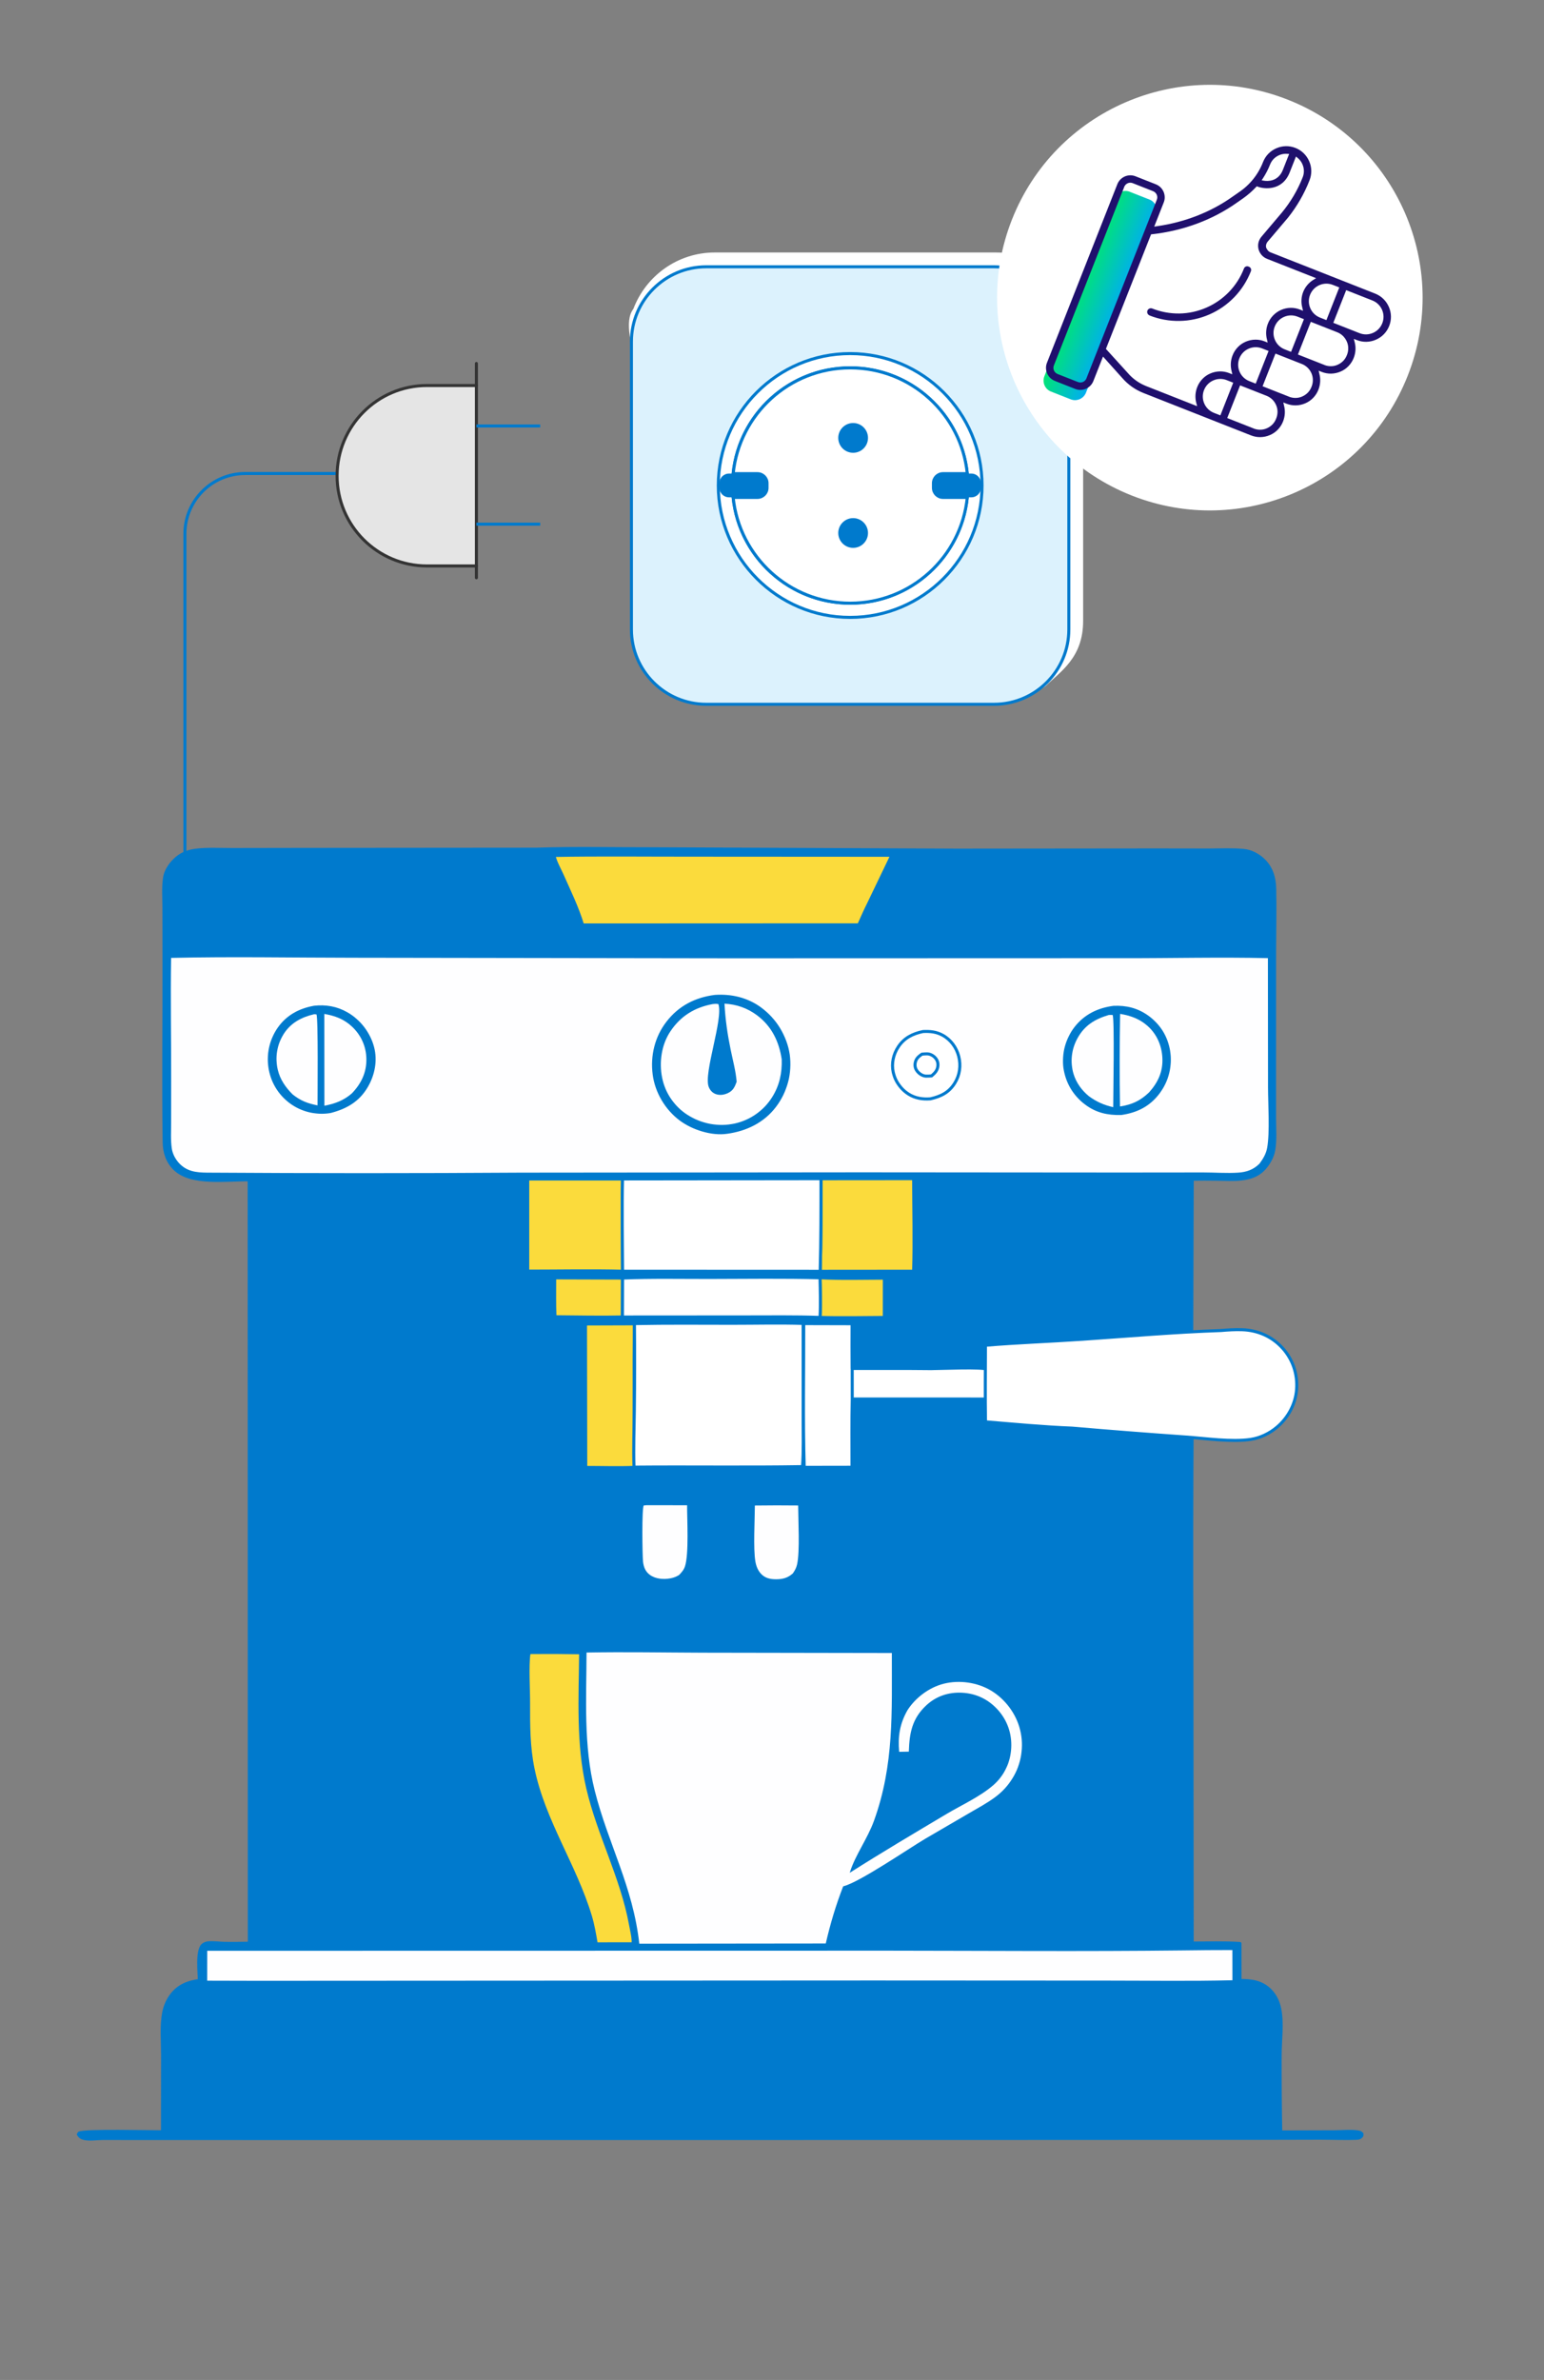 <?xml version="1.0" encoding="UTF-8"?>
<svg xmlns="http://www.w3.org/2000/svg" xmlns:xlink="http://www.w3.org/1999/xlink" width="510" height="786" viewBox="0 0 510 786">
  <rect x="0" y="0" width="510" height="786" fill="#808080" stroke="none"/>
  <defs>
    <linearGradient id="Dégradé_sans_nom_21" x1="358.299" y1="1856.208" x2="373.071" y2="1856.208" gradientTransform="translate(-657.427 1690.44) rotate(21.511) scale(1 -1)" gradientUnits="userSpaceOnUse">
      <stop offset="0" stop-color="#00e475"></stop>
      <stop offset="1" stop-color="#00aef1"></stop>
    </linearGradient>
  </defs>
  <g id="Calque_1">
    <path d="m345.459,226.509c4.621-4.617,12.313-9.15,12.313-21.435v-92.929c.03-15.858-12.88-28.761-28.726-28.761h-92.961c-12.284,0-22.763,7.759-26.878,18.63-3.324,4.433,0,12.363,0,18.306v89.26c.82,7.695,9.287,22.374,23.911,22.374h93.871c5.978,0,14.072-2.12,18.47-5.446Z" style="fill:#fff; stroke-width:0px;"></path>
    <path d="m274.202,123.397c24,0,43.559,19.53,43.559,43.563,0,24.002-19.558,43.563-43.559,43.563s-43.574-19.561-43.574-43.563,19.573-43.563,43.574-43.563Z" style="fill:#f78a31; stroke-width:0px;"></path>
    <path d="m353.047,112.805c0-13.64-11.061-24.695-24.701-24.695h-95.078c-13.61,0-24.701,11.088-24.701,24.695v95.095c0,13.607,11.091,24.695,24.701,24.695h95.078c13.61,0,24.701-11.088,24.701-24.695v-95.095Z" style="fill:#dcf2fd; stroke:#007acd; stroke-miterlimit:10;"></path>
    <path d="m237.262,160.336c0-24.033,19.558-43.562,43.559-43.562s43.559,19.56,43.559,43.562-19.558,43.563-43.559,43.563-43.559-19.561-43.559-43.563Zm82.422,0c0-21.419-17.412-38.869-38.863-38.869s-38.863,17.419-38.863,38.869c0,21.451,17.441,38.871,38.863,38.871s38.863-17.45,38.863-38.871Z" style="fill:#fff; stroke:#007acd; stroke-linecap:round; stroke-linejoin:round;"></path>
    <path d="m276.885,144.619c0,2.715,2.191,4.915,4.92,4.915,2.713,0,4.904-2.2,4.904-4.915,0-2.713-2.191-4.913-4.904-4.913-2.728,0-4.92,2.2-4.92,4.913Z" style="fill:#007acd; stroke-width:0px;"></path>
    <path d="m276.885,176.023c0,2.713,2.191,4.913,4.92,4.913,2.713,0,4.904-2.2,4.904-4.913s-2.191-4.913-4.904-4.913c-2.728,0-4.92,2.2-4.92,4.913Z" style="fill:#007acd; stroke-width:0px;"></path>
    <path d="m324.007,161.093v-1.543c0-1.74-1.416-3.15-3.145-3.15h-9.422c-1.744,0-3.16,1.41-3.16,3.15v1.543c0,1.74,1.416,3.15,3.16,3.15h9.422c1.729,0,3.145-1.41,3.145-3.15Z" style="fill:#007acd; stroke-width:0px;"></path>
    <path d="m253.362,161.093v-1.543c0-1.74-1.416-3.15-3.16-3.15h-9.406c-1.744,0-3.16,1.41-3.16,3.15v1.543c0,1.74,1.416,3.15,3.16,3.15h9.406c1.744,0,3.16-1.41,3.16-3.15Z" style="fill:#007acd; stroke-width:0px;"></path>
    <path d="m242.181,164.274h8.02c1.744,0,3.16-1.418,3.16-3.15v-1.544c0-1.732-1.416-3.15-3.16-3.15h-8.02c1.983-19.591,18.545-34.932,38.669-34.932s36.702,15.341,38.655,34.932h-8.035c-1.729,0-3.145,1.418-3.145,3.15v1.544c0,1.732,1.416,3.15,3.145,3.15h8.035c-1.983,19.593-18.559,34.932-38.655,34.932s-36.687-15.34-38.669-34.932Z" style="fill:#fff; stroke:#007acd; stroke-linecap:round; stroke-linejoin:round;"></path>
    <path d="m276.885,144.619c0,2.715,2.191,4.915,4.92,4.915,2.713,0,4.904-2.2,4.904-4.915,0-2.713-2.191-4.913-4.904-4.913-2.728,0-4.92,2.2-4.92,4.913Z" style="fill:#007acd; stroke-width:0px;"></path>
    <path d="m286.709,176.024c0-2.709-2.206-4.913-4.904-4.913-2.713,0-4.92,2.205-4.92,4.913s2.206,4.913,4.92,4.913c2.698,0,4.904-2.205,4.904-4.913Z" style="fill:#007acd; stroke-width:0px;"></path>
    <path d="m111.358,156.381h-30.354c-11.008,0-19.931,8.923-19.931,19.931v106.886" style="fill:none; stroke:#007acd; stroke-miterlimit:10;"></path>
    <path d="m157.36,127.321h-16.317c-16.398,0-29.695,13.362-29.695,29.82s13.297,29.766,29.695,29.766h16.317" style="fill:#e5e5e5; stroke-width:0px;"></path>
    <path d="m157.36,127.321h-16.317c-16.398,0-29.695,13.362-29.695,29.82s13.297,29.766,29.695,29.766h16.317" style="fill:none; stroke:#343434; stroke-linecap:round; stroke-linejoin:round;"></path>
    <path d="m157.36,120.042v70.776" style="fill:none; stroke:#343434; stroke-linecap:round; stroke-linejoin:round;"></path>
    <path d="m157.36,140.683h21.075" style="fill:none; stroke:#007acd; stroke-miterlimit:10;"></path>
    <path d="m157.36,173.11h21.075" style="fill:none; stroke:#007acd; stroke-miterlimit:10;"></path>
    <path d="m373.86,163.665c36.102,14.229,76.906-3.503,91.135-39.606,14.229-36.103-3.504-76.906-39.606-91.135-36.103-14.229-76.906,3.503-91.135,39.606-14.229,36.103,3.503,76.906,39.606,91.135Z" style="fill:#fff; stroke-width:0px;"></path>
    <path d="m347.147,129.313c-.965-.38-1.725-1.116-2.126-2.065-.407-.935-.434-2.012-.06-2.963l23.164-58.772c.375-.951,1.13-1.719,2.065-2.126.955-.415,1.998-.44,2.963-.06l6.529,2.573c.965.38,1.725,1.116,2.126,2.065.407.936.434,2.012.06,2.963l-23.164,58.772c-.375.951-1.13,1.719-2.065,2.126-.955.415-1.999.44-2.963.06l-6.529-2.573Z" style="fill:url(#Dégradé_sans_nom_21); stroke-width:0px;"></path>
    <path d="m348.521,125.833c-.629-.248-1.122-.555-1.57-.974-.457-.439-.806-.947-1.065-1.518-.246-.565-.374-1.181-.383-1.815-.009-.633.114-1.231.359-1.813l23.169-58.786c.217-.593.555-1.122.98-1.584.439-.457.947-.806,1.518-1.065.565-.246,1.181-.374,1.815-.383.6-.006,1.184.111,1.729.326l6.627,2.612c.629.248,1.122.555,1.57.974.457.439.806.947,1.065,1.518.246.565.374,1.181.383,1.815.009.633-.114,1.231-.359,1.813l-3.108,7.885.906-.127c9.188-1.305,17.835-4.681,24.975-9.765l2.072-1.445c3.643-2.441,6.413-5.904,7.994-9.997.81-2.055,2.362-3.656,4.389-4.537,2.027-.881,4.256-.923,6.311-.113,2.041.804,3.656,2.362,4.537,4.389.886,2.013.923,4.256.113,6.311-1.733,4.437-4.125,8.582-7.1,12.319l-6.702,7.906c-.228.249-.407.582-.506.915-.09.352-.105.718-.02,1.074.178.409.595,1.236,1.378,1.544l34.615,13.643c2.041.804,3.656,2.362,4.537,4.389.886,2.013.923,4.256.113,6.311-.81,2.055-2.362,3.656-4.389,4.537-2.027.881-4.256.923-6.311.113l-.979-.386.265,1.009c.464,1.733.367,3.536-.28,5.219-.388,1.026-.975,1.941-1.722,2.729-.747.788-1.636,1.406-2.644,1.833-.994.432-2.053.661-3.144.683-1.071.014-2.108-.185-3.086-.57l-1.007-.397.231,1.012c.455,1.714.358,3.517-.289,5.2-.388,1.026-.975,1.942-1.722,2.729-.747.788-1.636,1.406-2.644,1.833-.994.432-2.053.661-3.158.677-1.071.014-2.108-.185-3.086-.57l-1.007-.397.231,1.012c.455,1.714.358,3.517-.289,5.2-.388,1.026-.975,1.941-1.722,2.729-.747.788-1.636,1.406-2.644,1.833-.994.432-2.053.661-3.158.677-1.057.019-2.094-.179-3.086-.57l-35.509-13.995c-2.712-1.069-5.151-2.789-7.024-4.965l-6.353-7.075-3.146,7.983c-.217.593-.555,1.122-.98,1.584-.439.457-.947.806-1.518,1.065-.565.246-1.181.374-1.815.383-.6.006-1.184-.111-1.729-.326l-6.627-2.612Zm25.709-65.312c-.308-.121-.562-.173-.832-.183-.304-.007-.616.048-.895.18-.292.127-.54.304-.742.531-.203.227-.374.499-.462.803l-23.153,58.744c-.119.26-.192.57-.194.86-.007.304.053.602.18.895.127.292.304.54.531.742.205.178.42.327.672.426l6.654,2.623c.308.121.562.173.832.183.304.007.622-.062.895-.18.292-.127.54-.304.742-.531.203-.227.374-.499.462-.803l23.153-58.744c.113-.246.192-.57.194-.86.007-.304-.048-.616-.18-.895-.127-.292-.304-.54-.531-.742-.205-.178-.42-.327-.672-.426l-6.654-2.623Zm39.8,80.971c.741.292,1.476.436,2.223.424.776-.001,1.517-.161,2.224-.48.702-.305,1.33-.752,1.869-1.299.53-.566.931-1.216,1.198-1.934.289-.693.431-1.462.438-2.218-.001-.776-.161-1.517-.48-2.224-.305-.702-.746-1.344-1.299-1.869-.544-.505-1.146-.904-1.831-1.174l-8.752-3.449-4.254,10.793,8.668,3.416-.006.014Zm-8.804-15.939c-1.44-.568-3.016-.543-4.439.076-1.423.618-2.516,1.754-3.084,3.194-.568,1.44-.543,3.016.076,4.439.618,1.423,1.754,2.516,3.194,3.084l2.125.838,4.254-10.793-2.125-.838Zm-32.707-2.376c1.634,1.92,3.729,3.408,6.077,4.333l16.832,6.634-.273-1.028c-.464-1.733-.367-3.536.28-5.219.388-1.026.975-1.942,1.722-2.729.747-.788,1.636-1.406,2.644-1.833.994-.432,2.067-.655,3.158-.677,1.057-.019,2.094.179,3.086.57l1.007.397-.231-1.012c-.45-1.728-.358-3.517.289-5.2.388-1.026.975-1.942,1.722-2.729s1.636-1.406,2.644-1.833c.994-.432,2.053-.661,3.158-.677,1.057-.019,2.094.179,3.086.57l1.007.397-.231-1.012c-.45-1.728-.353-3.531.289-5.2.388-1.026.975-1.941,1.722-2.729.761-.782,1.656-1.415,2.65-1.847.994-.432,2.053-.661,3.144-.683,1.057-.019,2.094.179,3.086.57l1.021.402-.24-1.031c-.466-1.686-.367-3.536.283-5.186.65-1.65,1.84-3.07,3.351-3.993l.915-.56-16.175-6.375c-.685-.27-1.309-.694-1.789-1.238-.48-.544-.849-1.207-1.039-1.912-.185-.719-.206-1.486-.034-2.21.172-.724.523-1.409,1.006-1.978l6.707-7.92c2.895-3.494,5.214-7.41,6.872-11.618.455-1.113.544-2.322.245-3.489-.299-1.168-.943-2.197-1.868-2.965l-.574-.469-2.072,5.256c-2.468,6.263-8.583,5.468-10.527,4.702l-.336-.132-.247.258c-1.282,1.368-2.71,2.614-4.234,3.694l-2.071,1.445c-8.005,5.68-17.697,9.29-28.052,10.442l-.321.035-14.91,37.83,7.22,7.949Zm53.191,7.817c.741.292,1.476.436,2.223.424.776-.001,1.517-.161,2.224-.48.702-.305,1.33-.752,1.869-1.299.53-.566.931-1.216,1.198-1.934.289-.693.431-1.462.424-2.223-.001-.776-.161-1.517-.466-2.219s-.752-1.33-1.299-1.869c-.544-.505-1.146-.904-1.831-1.174l-8.752-3.449-4.254,10.793,8.668,3.416-.005.014Zm-8.809-15.925c-1.44-.568-3.016-.543-4.439.076-1.423.618-2.516,1.754-3.084,3.194-.568,1.44-.543,3.016.076,4.439.618,1.423,1.754,2.516,3.194,3.084l2.125.838,4.254-10.793-2.125-.838Zm20.498,5.446c.741.292,1.476.436,2.223.424.776-.001,1.517-.161,2.224-.48.702-.305,1.33-.752,1.869-1.299.53-.566.931-1.216,1.198-1.934.289-.693.431-1.462.424-2.223-.001-.776-.161-1.517-.48-2.224-.319-.707-.752-1.33-1.299-1.869-.53-.5-1.146-.904-1.831-1.174l-8.751-3.449-4.254,10.793,8.682,3.422-.006.014Zm-8.818-15.944c-1.44-.568-3.016-.543-4.439.076-1.423.618-2.516,1.754-3.084,3.194-.568,1.44-.543,3.016.076,4.439s1.754,2.516,3.194,3.084l2.125.838,4.254-10.793-2.125-.838Zm20.479,5.455c1.44.568,3.016.543,4.439-.076,1.423-.618,2.516-1.754,3.084-3.194s.543-3.016-.076-4.439c-.618-1.423-1.754-2.516-3.194-3.084l-8.654-3.411-4.254,10.793,8.654,3.411Zm-8.804-15.939c-1.44-.568-3.016-.543-4.439.076-1.423.618-2.516,1.754-3.084,3.194-.568,1.44-.543,3.016.076,4.439.618,1.423,1.754,2.516,3.194,3.084l2.125.838,4.254-10.793-2.125-.838Zm-15.176-43.292c-1.2-.069-2.373.244-3.389.893-1.015.65-1.775,1.594-2.207,2.732-.612,1.552-1.391,3.037-2.299,4.44l-.451.694.821.13c1.047.17,4.623.401,6.193-3.584l2.072-5.256-.74-.049Z" style="fill:#1f106d; stroke-width:0px;"></path>
    <path d="m379.703,104.171c-.294-.116-.538-.357-.679-.655-.127-.292-.137-.635-.016-.943.121-.308.357-.538.65-.665.292-.127.636-.137.943-.016,2.88,1.135,5.896,1.678,8.963,1.643,3.086-.044,6.077-.706,8.903-1.934s5.342-2.982,7.488-5.189c2.137-2.226,3.799-4.802,4.914-7.673.052-.173.141-.316.252-.434.105-.104.231-.216.381-.27.156-.068.309-.088.457-.094.142.008.279.029.405.079.28.11.414.179.532.29.118.111.21.245.284.386.068.156.088.309.089.471.001.162-.04.307-.101.461-1.256,3.187-3.095,6.049-5.448,8.497-2.373,2.456-5.151,4.382-8.27,5.737-3.118,1.355-6.441,2.081-9.837,2.131-3.396.051-6.714-.546-9.873-1.792l-.042-.017.006-.014Z" style="fill:#1f106d; stroke-width:0px;"></path>
  </g>
  <g id="Calque_6">
    <path d="m177.519,280.449c12.551-.424,25.208-.106,37.773-.133l100.661.451,66.043-.066,17.389.027c3.777-.013,7.714-.225,11.478.146,2.412.225,4.785,1.511,6.508,3.181,2.704,2.624,3.605,5.911,3.685,9.569.146,6.786-.026,13.611-.04,20.397l-.013,37.163v18.171c0,3.433.318,7.197-.292,10.576-.424,2.319-1.816,4.665-3.446,6.335-3.87,3.95-10.232,3.247-15.268,3.181-2.73-.04-5.46-.04-8.191,0l-.199,60.321c2.903-.04,6.26-.927,9.163-.887,5.182.066,9.538-7.56,13.09-3.822,3.353,3.525,4.891,8.124,4.758,12.962-.013.305-.026.61-.053.901-.026.305-.053.596-.093.901s-.08.596-.133.901c-.053.292-.119.596-.186.888s-.146.583-.225.875c-.08.292-.172.583-.265.861-.093.292-.199.57-.318.848-.106.278-.225.557-.358.835-.119.278-.252.543-.398.822-.133.265-.278.53-.437.795-.146.265-.305.517-.477.769-.159.252-.331.504-.517.742-.172.239-.358.49-.557.716-.186.239-.384.464-.583.689s-.411.451-.623.663c-.212.212-.424.424-.649.636-6.057,5.606-13.293-.905-20.954-1.143-.172,21.259-.199,48.313-.106,69.585l.106,102.397c5.235.013,10.563-.212,15.785.159l.013,12.207c3.658-.04,6.971.384,9.755,3.009,1.803,1.71,2.863,3.883,3.353,6.309.968,4.771.172,10.338.146,15.228-.026,8.496.04,16.991.199,25.473l17.813-.053c2.492-.013,5.5-.345,7.926.08.557.093.689.252,1.087.623-.013.358.066.543-.199.822-.451.49-.928.596-1.564.623-4.003.172-8.098-.026-12.101-.026l-22.717.053-88.057.04-219.188.026-60.065-.013-12.021-.013c-1.869.013-4.321.424-6.123.013-.914-.212-1.471-.583-1.948-1.378l.278-.437c2.2-.941,23.313-.398,27.515-.411l.027-25.42c-.013-4.453-.464-9.49.345-13.863.106-.543.239-1.087.398-1.617s.358-1.06.583-1.564.49-1.007.769-1.484c.292-.477.596-.941.941-1.378,2.306-2.956,5.513-4.188,9.105-4.639-.027-2.545-.875-9.847,1.087-11.663.49-.464,1.153-.689,1.816-.769,1.67-.172,3.552.119,5.235.159,2.783.066,5.593,0,8.376-.04l-.053-252.11c-7.316-.133-19.178,1.723-24.638-3.645-2.412-2.372-3.393-5.434-3.446-8.747-.292-19.721-.013-39.496-.053-59.23l-.027-18.197c0-3.274-.292-6.918.239-10.139.331-2.041,1.736-4.162,3.194-5.593,2.081-2.068,4.281-2.956,7.13-3.313,3.91-.49,8.111-.212,12.048-.225l23.207-.04,77.56-.066Z" style="fill:#007acd; stroke:#007acd; stroke-linecap:round; stroke-linejoin:round;"></path>
    <path d="m270.851,421.985c7.051.371,14.195.146,21.259.133l-.013,12.975c-7.064.026-14.181.199-21.246-.013.239-4.307.093-8.774 0-13.095Z" style="fill:#fbdb3c; stroke:#007acd; stroke-miterlimit:10;"></path>
    <path d="m183.218,422.024l22.412.066-.053,12.843c-7.409.159-14.857-.013-22.266-.066-.186-4.268-.08-8.575-.093-12.843Z" style="fill:#fbdb3c; stroke:#007acd; stroke-miterlimit:10;"></path>
    <path d="m249.341,497.212c4.771-.066,9.529-.066,14.301-.013.013,4.824.61,15.149-.358,19.47-.252,1.14-.742,2.001-1.392,2.956-1.657,1.484-3.327,1.935-5.54,1.935-1.895,0-3.578-.331-4.93-1.749-1.074-1.113-1.643-2.584-1.909-4.095-.742-4.268-.186-13.771-.172-18.502Z" style="fill:#fefeff; stroke-width:0px;"></path>
    <path d="m213.609,497.106l13.346.013c-.013,4.732.623,16.01-.676,20.106-.398,1.246-1.1,2.028-2.001,2.956-.928.543-1.816.901-2.876,1.087-2.24.398-4.824.225-6.72-1.14-1.484-1.074-2.081-2.598-2.28-4.374-.225-2.054-.437-17.72.239-18.555l.967-.093Z" style="fill:#fefeff; stroke-width:0px;"></path>
    <path d="m326.715,452.733l-.318-.504c-2.028-.862-15.215-.252-18.436-.239-.074.005-.148.007-.222.012-8.753-.115-17.519-.012-26.271-.051-.04-4.93-.04-9.847-.013-14.778l-15.971-.04c.026,15.785-.305,31.663.159,47.461l15.785-.026c.013-7.502-.093-15.03.08-22.531l-.013-9.927.013,9.914,44.877.013c-.013-1.577.013-3.154.106-4.732-.159-1.471-.08-3.141.225-4.573Z" style="fill:#fff; stroke:#007acd; stroke-linecap:round; stroke-linejoin:round;"></path>
    <path d="m193.397,437.253l16.143-.053c-.172,15.798,0,31.61.013,47.408-5.328.212-10.749.026-16.077.026l-.08-47.382Z" style="fill:#fbdb3c; stroke:#007acd; stroke-miterlimit:10;"></path>
    <path d="m205.643,422.091c9.529-.398,19.138-.186,28.681-.199,12.167-.026,24.373-.199,36.54.106.093,4.307.239,8.787,0,13.095-8.151-.305-16.381-.159-24.546-.172l-40.715.026.04-12.856Z" style="fill:#fff; stroke:#007acd; stroke-linecap:round; stroke-linejoin:round;"></path>
    <path d="m271.196,389.288l30.589-.026c.026,10.179.305,20.397,0,30.563l-30.868.026c.292-10.166.278-20.397.278-30.563Z" style="fill:#fbdb3c; stroke:#007acd; stroke-miterlimit:10;"></path>
    <path d="m174.312,389.367h31.332c-.239,10.139-.026,20.331.013,30.47-10.417-.265-20.914-.04-31.345-.04v-30.43Z" style="fill:#fbdb3c; stroke:#007acd; stroke-miterlimit:10;"></path>
    <path d="m175.173,545.76c5.54-.053,11.08-.026,16.62.08-.133,14.765-1.034,30.139,2.333,44.625,3.578,15.414,11.279,29.489,14.142,45.142.358,1.935.928,4.095.875,6.057l-.384.292-11.809.013c-.53-3.062-1.047-6.136-1.935-9.118-5.05-16.792-15.401-31.424-18.953-48.694-1.498-7.276-1.484-14.42-1.471-21.802.013-4.599-.477-12.021.119-16.289l.464-.305Z" style="fill:#fbdb3c; stroke:#007acd; stroke-miterlimit:10;"></path>
    <path d="m205.63,389.354l65.552-.08c0,10.179.026,20.411-.265,30.576l-65.274-.026c-.04-10.139-.252-20.331-.013-30.47Z" style="fill:#fff; stroke:#007acd; stroke-linecap:round; stroke-linejoin:round;"></path>
    <path d="m209.563,437.134c10.75-.225,21.516-.106,32.266-.106,7.792,0,15.664-.199,23.456.04v31.345c-.016,5.288.178,10.669-.21,15.944-18.542.305-37.116,0-55.657.172-.226-6.335.049-12.737.113-19.072.113-9.45.113-18.886.032-28.323Z" style="fill:#fff; stroke:#007acd; stroke-linecap:round; stroke-linejoin:round;"></path>
    <path d="m182.98,282.517c15.109-.265,30.258-.08,45.38-.093l66.228.04-7.687,15.997c-1.153,2.28-2.174,4.639-3.221,6.971l-91.251.04c-1.67-5.593-4.347-11.04-6.706-16.381-.888-2.015-2.319-4.427-2.743-6.574Z" style="fill:#fbdb3c; stroke:#007acd; stroke-miterlimit:10;"></path>
    <path d="m403.202,439.426c2.326-.198,4.773-.365,7.099-.274,5.184.182,9.851,2.219,13.332,6.065.213.228.41.456.608.699s.38.486.562.73c.182.243.365.502.532.76s.334.517.486.79c.152.274.304.532.456.806.137.274.274.547.41.836.137.274.258.562.365.851.122.289.228.578.319.866.106.289.198.593.274.882.091.304.167.593.228.897s.137.608.182.912c.061.304.106.608.137.912.046.304.076.608.091.927.03.304.046.623.046.927.015.304.015.623,0,.927,0,.304-.015.623-.046.927-.35,4.849-2.843,9.41-6.537,12.511-2.417,2.037-5.488,3.527-8.635,3.998-6.293.943-14.852-.319-21.252-.775-12.572-.882-25.128-1.855-37.685-2.949-9.547-.38-19.139-1.292-28.655-2.083-.137-8.422-.03-16.859-.015-25.28,10.596-.897,21.298-1.247,31.924-1.976,15.278-1.034,30.525-2.371,45.772-2.888Z" style="fill:#fff; stroke:#007acd; stroke-linecap:round; stroke-linejoin:round;"></path>
    <path d="m390.638,644.142c5.474-.08,10.961-.119,16.434-.119l.013,9.967c-13.757.345-27.568.119-41.325.119l-77.441-.04-203.178.106-16.7-.04.013-9.874,224.901-.04c32.418.027,64.863.292,97.282-.08Z" style="fill:#fefeff; stroke-width:0px;"></path>
    <path d="m193.742,545.76c12.816-.239,25.659.013,38.489.053l62.358.106c-.04,19.39.808,36.832-5.898,55.4-2.134,5.898-6.189,11.385-7.899,16.819l-.119.371c10.497-6.68,21.259-13.042,31.954-19.417,5.103-3.035,11.16-5.739,15.613-9.649.212-.186.424-.384.636-.596.199-.199.411-.411.596-.623.199-.212.384-.424.57-.649.186-.225.358-.451.53-.676.172-.225.345-.464.504-.702s.318-.477.464-.729.292-.49.424-.755c.133-.252.265-.504.384-.769s.239-.517.358-.782c.106-.265.212-.53.318-.808.093-.265.186-.543.265-.822.08-.278.159-.557.225-.835s.133-.557.186-.848c.053-.278.106-.57.146-.848.04-.292.08-.57.106-.861s.053-.57.066-.861c.252-4.692-1.259-9.065-4.387-12.564-3.154-3.512-7.21-5.46-11.928-5.686-4.4-.212-8.456,1.127-11.716,4.148-4.718,4.374-5.593,9.158-5.792,15.308l-3.194.066c-.464-5.089.212-9.317,2.77-13.784,2.664-4.135,7.17-7.502,11.955-8.708,5.169-1.299,11.107-.451,15.666,2.293,4.665,2.81,8.297,7.687,9.569,13.002.08.331.159.676.225,1.021.066.345.119.676.172,1.021.053.345.093.689.119,1.034s.053.689.066,1.034.013.689.013,1.034-.013.689-.04,1.034-.053.689-.093,1.034-.08.689-.133,1.034-.119.676-.186,1.021c-.066.345-.146.676-.239,1.007s-.186.663-.292.994-.212.663-.331.981-.252.649-.384.968c-.133.318-.278.636-.437.941-.146.305-.318.623-.477.914-.172.305-.345.596-.53.901-.371.596-.769,1.18-1.193,1.749-.424.557-.875,1.1-1.352,1.617-.477.517-.981,1.021-1.511,1.484-.53.477-1.074.914-1.643,1.339-2.651,1.975-5.633,3.565-8.496,5.235l-14.579,8.496c-5.646,3.353-21.961,14.526-27.13,15.719-2.425,6.256-4.241,12.339-5.752,18.886l-61.59.066c-2.121-18.979-10.232-32.816-14.725-50.563-3.738-14.765-2.744-30.47-2.704-45.593Z" style="fill:#fefeff; stroke-width:0px;"></path>
    <path d="m56.514,316.353c20-.464,40.119-.066,60.132-.053l124.544.186,129.475-.04c16.037.04,32.114-.384,48.137-.013l.04,42.769c.013,5.434.623,14.765-.278,19.827-.358,2.028-1.325,3.618-2.518,5.248l-.186.186c-1.962,1.882-4.201,2.637-6.879,2.81-3.791.252-7.74-.066-11.557-.066l-26.68.026-86.056-.066-112.484.106c-34.632.225-69.25.225-103.882,0-3.525-.04-6.6-.384-9.158-3.115-1.233-1.325-2.174-3.101-2.425-4.904-.398-2.757-.212-5.659-.212-8.429l.013-13.558c.026-13.638-.239-27.289-.027-40.914Z" style="fill:#fefeff; stroke-width:0px;"></path>
    <path d="m304.847,340.674c2.359-.119,4.413.066,6.547,1.233,2.651,1.458,4.546,4.056,5.288,6.985.769,3.009.345,6.163-1.299,8.8-1.948,3.154-4.612,4.413-8.071,5.209-2.571.199-5.01-.186-7.223-1.577-.159-.106-.318-.212-.464-.318-.159-.106-.305-.225-.451-.331-.146-.119-.292-.239-.437-.358s-.278-.252-.411-.384l-.398-.398c-.133-.133-.252-.278-.371-.424-.119-.146-.239-.292-.358-.437s-.225-.305-.331-.451c-.106-.159-.212-.305-.318-.464-.106-.159-.199-.318-.292-.477-.093-.159-.186-.331-.265-.49-.08-.172-.159-.331-.239-.504s-.146-.345-.212-.517c-.066-.172-.133-.358-.186-.53-.066-.172-.119-.358-.159-.543-.053-.186-.093-.358-.146-.543-.649-2.929.026-5.991,1.696-8.469,1.935-2.929,4.771-4.307,8.098-5.01Z" style="fill:#fff; stroke:#007acd; stroke-linecap:round; stroke-linejoin:round;"></path>
    <path d="m304.516,348.149c.557-.053,1.14-.119,1.696-.106.994.013,2.015.543,2.677,1.272.689.742,1.007,1.67.914,2.677-.146,1.511-.994,2.412-2.107,3.34-.623.04-1.272.093-1.909.066-1.1-.066-2.227-.835-2.863-1.696-.61-.795-.808-1.749-.61-2.73.292-1.405,1.087-2.028,2.2-2.823Z" style="fill:#fff; stroke:#007acd; stroke-linecap:round; stroke-linejoin:round;"></path>
    <path d="m103.763,332.655c3.804-.424,7.409.186,10.749,2.107.265.146.517.305.769.464s.504.331.742.504c.239.172.49.358.716.543.239.186.464.384.689.583s.451.398.663.61.424.424.636.636.411.437.596.676c.199.225.384.464.57.702s.358.477.53.729.331.504.49.755.318.517.464.782.292.53.424.795.265.543.384.822c.119.278.239.557.345.835.106.278.212.57.292.848.093.292.172.57.252.861,1.153,4.36.239,8.986-2.015,12.843-2.743,4.705-6.799,6.998-11.928,8.337-.265.04-.53.08-.808.119-.265.026-.543.053-.808.08s-.543.04-.808.04c-.265.013-.543.013-.808,0-.265,0-.543-.013-.808-.04-.265-.013-.543-.04-.808-.08-.265-.026-.53-.066-.808-.106-.265-.04-.53-.093-.795-.146s-.53-.119-.795-.186-.517-.146-.782-.225c-.252-.08-.517-.172-.769-.265-.252-.093-.504-.186-.755-.292-.252-.106-.49-.212-.742-.331-.239-.119-.49-.239-.729-.371s-.477-.265-.702-.398c-.239-.133-.464-.278-.689-.437-.239-.159-.477-.318-.702-.49s-.451-.345-.676-.53c-.225-.186-.437-.371-.649-.557-.212-.199-.424-.384-.623-.596-.199-.199-.398-.411-.596-.623-.199-.212-.384-.424-.557-.649-.186-.225-.358-.451-.53-.676-.172-.225-.331-.464-.49-.702s-.318-.477-.464-.729-.292-.49-.424-.755c-.133-.252-.265-.504-.384-.769s-.239-.517-.345-.782-.212-.53-.305-.808c-.093-.265-.186-.543-.265-.822-.08-.278-.159-.557-.225-.835s-.133-.557-.186-.835c-.053-.292-.106-.583-.146-.875-.04-.292-.08-.583-.106-.888-.027-.292-.053-.596-.066-.888s-.027-.596-.013-.888c0-.292.013-.596.027-.888.013-.292.04-.596.066-.888s.066-.583.119-.888c.04-.292.093-.583.159-.875.053-.292.133-.583.199-.861.08-.292.159-.57.239-.848.093-.278.186-.57.292-.848.106-.278.212-.557.331-.822.119-.278.239-.543.371-.808s.265-.53.411-.795.292-.517.451-.769c.159-.252.318-.504.49-.742,2.823-4.042,6.865-6.203,11.65-7.064Z" style="fill:#007acd; stroke:#007acd; stroke-linecap:round; stroke-linejoin:round;"></path>
    <path d="m103.789,334.948l.742.066c.61.994.345,26.825.358,30.046-3.274-.636-5.606-1.524-8.244-3.631-2.306-2.306-4.135-4.917-4.891-8.138-.053-.252-.106-.49-.159-.742-.053-.252-.093-.504-.119-.755-.04-.252-.066-.504-.08-.755-.027-.252-.04-.504-.053-.769-.013-.252-.013-.504-.013-.769,0-.252.013-.504.027-.769.013-.252.04-.504.066-.755s.066-.504.106-.755.093-.504.146-.755c.053-.252.119-.49.172-.742.066-.252.133-.49.212-.729s.159-.477.252-.716c.093-.239.186-.477.292-.702.106-.239.212-.464.318-.689.119-.225.225-.451.358-.676.119-.225.252-.437.384-.663,2.346-3.751,5.951-5.646,10.126-6.6Z" style="fill:#fefeff; stroke-width:0px;"></path>
    <path d="m107.129,334.855c3.605.636,6.574,1.736,9.251,4.294.172.172.358.331.517.517.172.172.331.358.49.543.159.186.318.371.464.557s.292.384.437.583c.146.199.278.398.411.61.133.199.252.411.384.623.119.212.239.424.345.649.106.212.212.437.318.663s.199.451.278.676c.093.225.172.451.252.689.08.225.146.464.212.702s.119.477.172.716c.053.239.106.477.146.716.04.239.08.477.106.729.026.239.053.49.066.729s.026.49.04.729c.106,4.586-1.683,8.284-4.811,11.531-2.651,2.319-5.633,3.433-9.052,4.056l-.027-30.311Z" style="fill:#fefeff; stroke-width:0px;"></path>
    <path d="m367.855,332.682c4.082-.172,7.674.689,11.054,3.075.239.159.464.331.689.517.225.172.451.358.663.543.212.186.437.384.636.583.212.199.411.398.61.61s.384.424.583.636c.186.212.371.437.543.663s.345.464.517.689c.159.239.318.477.477.716.159.239.305.49.437.742.146.252.278.504.398.769s.252.517.358.782c.119.265.225.53.318.795.106.265.199.543.278.822.093.278.172.557.239.835s.133.557.199.835c.053.278.106.57.159.848.053.292.093.596.119.901s.053.596.08.901c.013.305.026.596.026.901s0,.596-.013.901-.026.596-.066.901c-.026.305-.066.596-.106.901s-.093.596-.146.888c-.053.292-.119.596-.199.888s-.146.583-.239.875c-.093.292-.186.57-.278.861-.106.278-.212.57-.331.848-.119.278-.239.557-.371.822-.133.278-.265.543-.411.808s-.292.53-.451.782-.318.517-.49.755c-.172.252-.345.49-.517.742-3.115,4.162-7.223,6.189-12.286,6.918-4.4.106-8.098-.689-11.663-3.393-.239-.172-.464-.358-.689-.543s-.437-.384-.663-.57c-.212-.199-.424-.398-.623-.61s-.398-.424-.596-.636-.384-.437-.57-.663c-.186-.225-.358-.464-.53-.689-.172-.239-.331-.477-.504-.716-.159-.239-.318-.49-.464-.742-.146-.252-.292-.504-.424-.769-.133-.252-.265-.517-.384-.782s-.239-.53-.345-.795-.212-.543-.305-.822c-.093-.278-.186-.557-.265-.835s-.159-.557-.225-.848c-.066-.278-.133-.57-.186-.848-.053-.292-.106-.57-.146-.861s-.066-.57-.093-.861-.04-.583-.04-.875c-.013-.292-.013-.583,0-.875,0-.292.013-.583.04-.875.026-.292.053-.583.08-.861.04-.292.08-.57.119-.861.053-.292.106-.57.159-.848.066-.278.133-.57.212-.848.08-.278.159-.557.252-.835s.186-.543.292-.822c.106-.265.212-.543.331-.808s.239-.53.371-.782c.133-.265.265-.517.398-.769.146-.252.292-.504.437-.755.159-.252.318-.49.477-.729.159-.239.331-.477.517-.702,3.154-4.069,7.502-6.176,12.551-6.826Z" style="fill:#007acd; stroke:#007acd; stroke-linecap:round; stroke-linejoin:round;"></path>
    <path d="m366.198,335.213c.464-.04.875-.027,1.339-.013.623,2.028.172,26.295.172,30.457-3.101-.716-5.407-1.723-7.992-3.592-2.372-1.922-4.228-4.466-5.116-7.396-.066-.239-.133-.49-.199-.729s-.119-.49-.159-.742c-.053-.252-.093-.49-.119-.742-.04-.252-.066-.504-.093-.755s-.04-.504-.053-.755c-.013-.252-.013-.504-.013-.755s.013-.504.026-.755c.013-.252.04-.504.066-.755s.066-.504.106-.755.08-.49.133-.742c.053-.252.106-.49.172-.729s.133-.49.212-.729.159-.477.252-.716c.093-.239.186-.464.278-.702.106-.225.199-.464.318-.689.106-.225.225-.451.345-.676,2.346-4.294,5.726-6.348,10.325-7.727Z" style="fill:#fefeff; stroke-width:0px;"></path>
    <path d="m369.988,334.842c3.433.557,6.494,1.67,9.118,4.029,3.009,2.69,4.625,6.441,4.838,10.457.239,4.572-1.431,8.124-4.4,11.451-2.889,2.757-5.659,4.042-9.596,4.639-.159-10.192-.146-20.384.04-30.576Z" style="fill:#fefeff; stroke-width:0px;"></path>
    <path d="m236.153,329.077c5.328-.371,10.576.835,14.924,4.029.305.225.61.464.901.702s.583.49.875.742c.278.252.557.517.835.782.265.265.53.543.795.822.265.278.504.57.755.861.239.292.477.596.716.901.225.305.451.61.663.928s.424.636.623.968.384.663.57.994.358.676.517,1.021c.159.345.318.689.477,1.047.146.358.292.702.424,1.06s.252.716.371,1.087c.119.371.212.729.318,1.1.093.371.186.742.252,1.113.08.371.146.755.199,1.127s.093.742.119,1.113c.026.371.053.742.066,1.127.013.371.013.755.013,1.127s-.013.742-.04,1.127c-.026.371-.053.742-.093,1.113-.04.371-.093.742-.146,1.113-.053.371-.133.742-.199,1.1-.08.371-.159.729-.265,1.087-.093.358-.199.716-.318,1.074-.119.358-.239.716-.371,1.06s-.265.702-.411,1.047c-.146.345-.305.689-.464,1.021s-.331.676-.517.994c-.186.331-.371.649-.57.968-.199.318-.398.636-.61.941-.212.305-.424.61-.663.914-3.87,5.089-9.543,7.806-15.772,8.655-5.01.755-11.319-1.299-15.308-4.281-4.679-3.486-7.979-9.039-8.734-14.818-.808-6.083.676-12.246,4.453-17.124,3.936-5.116,9.304-7.846,15.613-8.641Z" style="fill:#007acd; stroke:#007acd; stroke-linecap:round; stroke-linejoin:round;"></path>
    <path d="m235.305,331.621c.729-.093,1.246-.146,1.988-.013,1.67,4.917-4.944,22.77-3.207,27.316.424,1.1,1.166,1.962,2.28,2.386,1.339.504,2.797.292,4.069-.305,1.723-.808,2.253-2.028,2.889-3.738-.278-3.525-1.272-7.117-1.975-10.576-1.047-5.089-1.776-10.033-2.041-15.228,3.989.225,7.555,1.458,10.775,3.87,4.824,3.618,7.25,8.655,8.124,14.526.146,4.466-.729,8.615-3.128,12.432-.172.278-.345.543-.53.808s-.371.53-.57.782c-.199.252-.398.504-.61.755s-.424.49-.649.729-.451.464-.689.689-.477.437-.716.649c-.239.212-.49.424-.755.623-.252.199-.517.398-.782.583s-.53.371-.808.543c-.278.172-.557.345-.835.504-.278.159-.57.318-.861.464s-.583.278-.875.411c-.292.133-.596.252-.901.371s-.61.225-.914.331c-.305.106-.623.199-.928.278-.318.08-.623.159-.941.239-.331.066-.663.133-1.007.186-.331.053-.676.106-1.007.146-.345.04-.676.066-1.021.093s-.676.04-1.021.04-.676,0-1.021-.013-.676-.026-1.021-.066c-.345-.026-.676-.066-1.021-.106-.331-.04-.676-.093-1.007-.159s-.663-.133-.994-.212-.663-.159-.994-.265c-.331-.093-.649-.199-.981-.305-.318-.106-.636-.225-.954-.358-.318-.133-.623-.265-.941-.398-.305-.146-.61-.292-.914-.451-.305-.159-.596-.318-.901-.49-.292-.172-.583-.345-.875-.53-.265-.172-.53-.345-.782-.53s-.504-.371-.755-.57c-.252-.199-.49-.398-.729-.61s-.464-.424-.689-.649c-.225-.225-.451-.451-.663-.676s-.424-.464-.623-.716c-.199-.239-.398-.49-.596-.742s-.371-.504-.557-.769c-.172-.265-.345-.53-.517-.795-.159-.265-.318-.543-.477-.822-.146-.278-.292-.557-.437-.848-.133-.292-.265-.57-.384-.861s-.239-.583-.345-.888c-.106-.292-.212-.596-.305-.901-.093-.305-.186-.61-.252-.914-.08-.305-.146-.61-.212-.928-1.047-5.156-.212-11.014,2.783-15.414,3.366-4.997,7.939-7.793,13.81-8.906Z" style="fill:#fefeff; stroke-width:0px;"></path>
  </g>
</svg>
